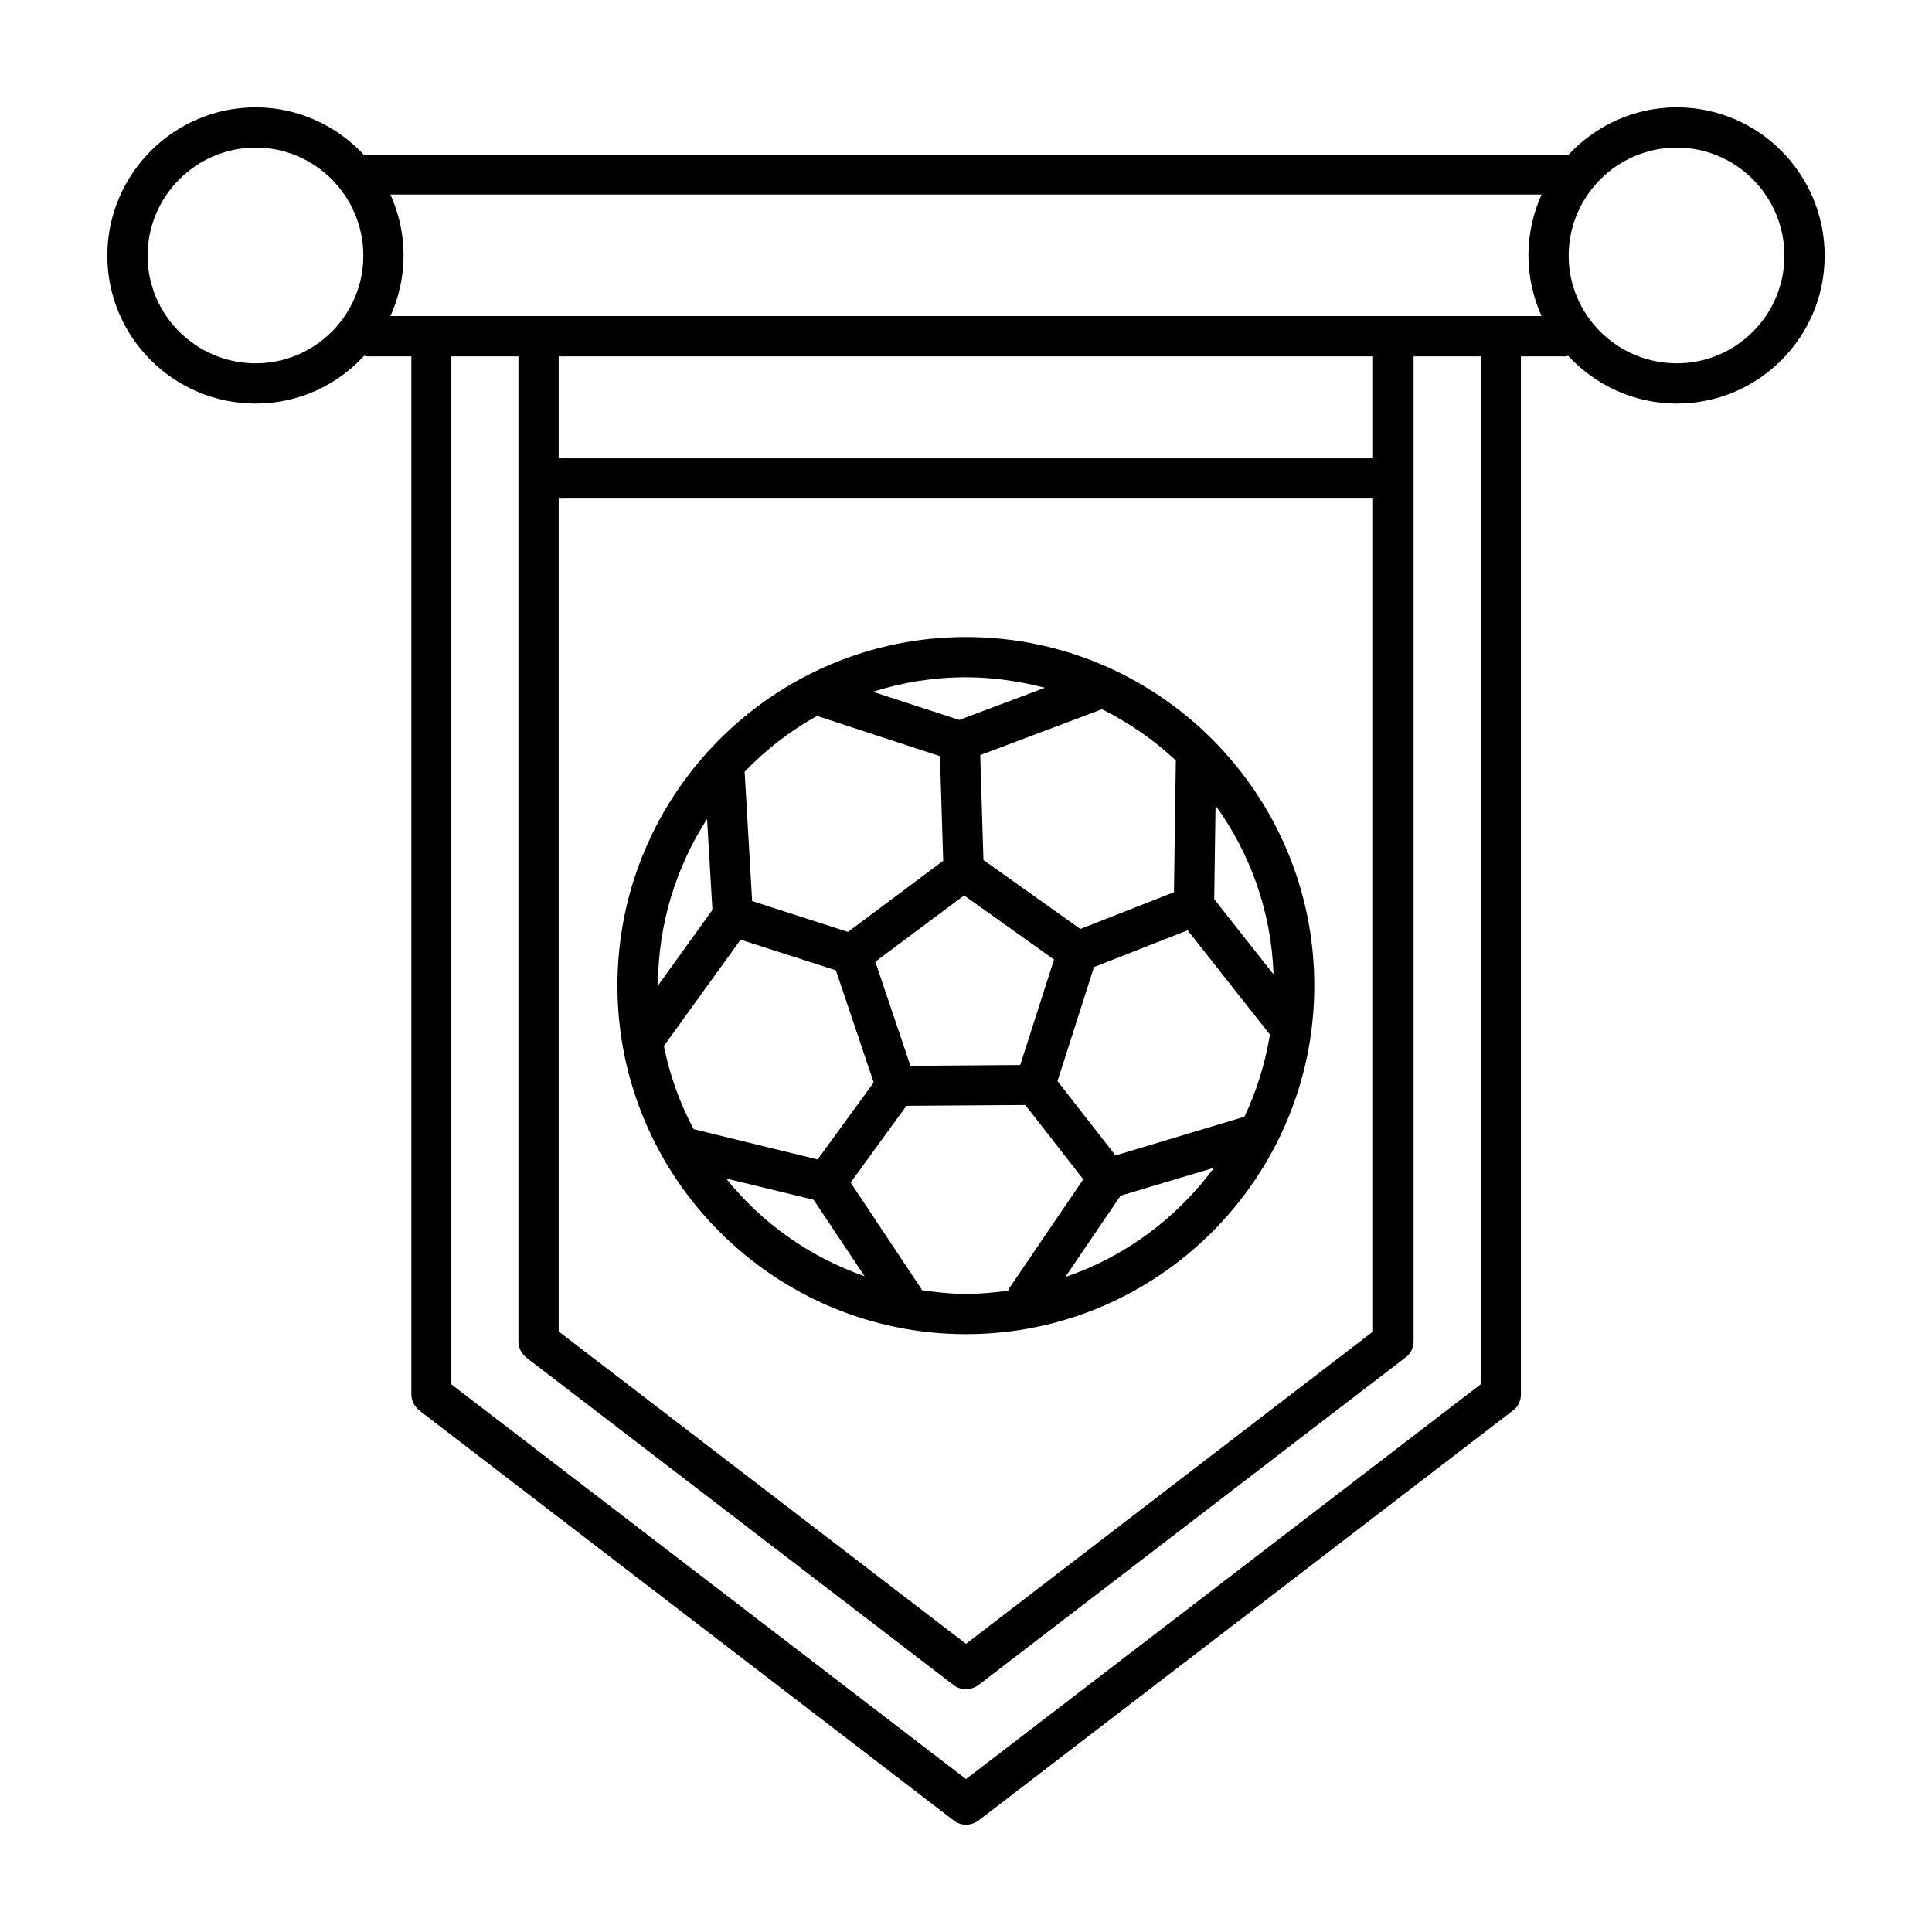 <svg id="Layer_1" enable-background="new 0 0 72 72" height="512" viewBox="0 0 72 72" width="512" xmlns="http://www.w3.org/2000/svg"><g><path d="m62.49 4c-1.6 0-3.04.69-4.05 1.78-.03-.01-.07-.02-.1-.02h-44.67c-.04 0-.07.02-.1.02-1.01-1.09-2.45-1.78-4.04-1.78-3.05 0-5.53 2.48-5.53 5.53 0 3.04 2.48 5.51 5.53 5.51 1.6 0 3.04-.69 4.04-1.78.03 0 .06.02.1.02h1.66v38.68c0 .23.11.45.29.6l19.93 15.29c.13.1.29.15.45.15s.32-.05.46-.15l19.93-15.29c.19-.14.29-.36.29-.6v-38.68h1.66c.04 0 .07-.02.1-.02 1.01 1.09 2.45 1.78 4.05 1.78 3.04 0 5.51-2.47 5.51-5.51 0-3.05-2.47-5.53-5.51-5.53zm-52.96 9.54c-2.22 0-4.03-1.8-4.03-4.01 0-2.22 1.81-4.03 4.03-4.03 2.21 0 4.01 1.81 4.01 4.03 0 2.21-1.8 4.01-4.01 4.01zm45.65 38.05-19.18 14.71-19.18-14.71v-38.31h2.5v36.71c0 .23.11.45.29.6l15.93 12.21c.13.1.3.15.46.15s.32-.05.46-.15l15.93-12.22c.19-.14.29-.36.29-.6v-36.7h2.5zm-34.36-33.01h30.35v31.04l-15.17 11.64-15.18-11.64zm30.36-1.5h-30.36v-3.8h30.35v3.8zm4.75-5.3h-4-31.86-4-1.52c.31-.69.49-1.45.49-2.26s-.18-1.58-.49-2.27h42.9c-.31.69-.49 1.46-.49 2.27 0 .8.18 1.57.49 2.26zm6.56 1.76c-2.22 0-4.03-1.8-4.03-4.01 0-2.22 1.81-4.03 4.03-4.03 2.21 0 4.01 1.81 4.01 4.03 0 2.21-1.8 4.01-4.01 4.01z"/><path d="m48.98 36.73c0-7.16-5.82-12.99-12.98-12.99s-12.99 5.83-12.99 12.99 5.83 12.99 12.99 12.99 12.98-5.83 12.98-12.99zm-14.63 11.35c-.01-.02-.01-.05-.03-.07l-2.62-3.94 2.08-2.86 4.43-.03 2.16 2.77-2.76 4.06c-.02.03-.02.06-.04.09-.51.07-1.03.12-1.56.12-.57 0-1.12-.06-1.66-.14zm-8.5-6c-.51-.96-.89-2-1.11-3.1l2.86-3.96 3.55 1.14 1.41 4.18-2.09 2.87zm17.97-13.74-.07 4.91-3.49 1.37-3.61-2.57-.12-3.91 4.54-1.71c1.01.51 1.94 1.15 2.75 1.91zm2.55 13.29c-.02 0-.05 0-.07.01l-4.73 1.42-2.16-2.77 1.36-4.25 3.49-1.37 3.03 3.84c.01.01.03.02.04.03-.18 1.09-.5 2.13-.96 3.09zm-1.12-8.12.05-3.49c1.29 1.78 2.08 3.95 2.16 6.29zm-9.32-.14 3.35 2.39-1.26 3.93-4.09.03-1.31-3.88zm3.77 14.22 2.06-3.03 3.48-1.04c-1.38 1.87-3.3 3.31-5.54 4.07zm-.76-21.96-3.19 1.2-3.22-1.05c1.1-.35 2.26-.54 3.48-.54 1.01 0 1.99.15 2.93.39zm-8.49 1.05 4.58 1.5.12 3.9-3.55 2.65-3.57-1.15-.28-4.82c.79-.82 1.7-1.53 2.7-2.08zm-4.1 3.84.2 3.39-2.03 2.82c0-2.29.68-4.42 1.83-6.21zm.71 13.4 3.26.79 1.9 2.85c-2.04-.71-3.83-1.98-5.16-3.64z"/></g></svg>